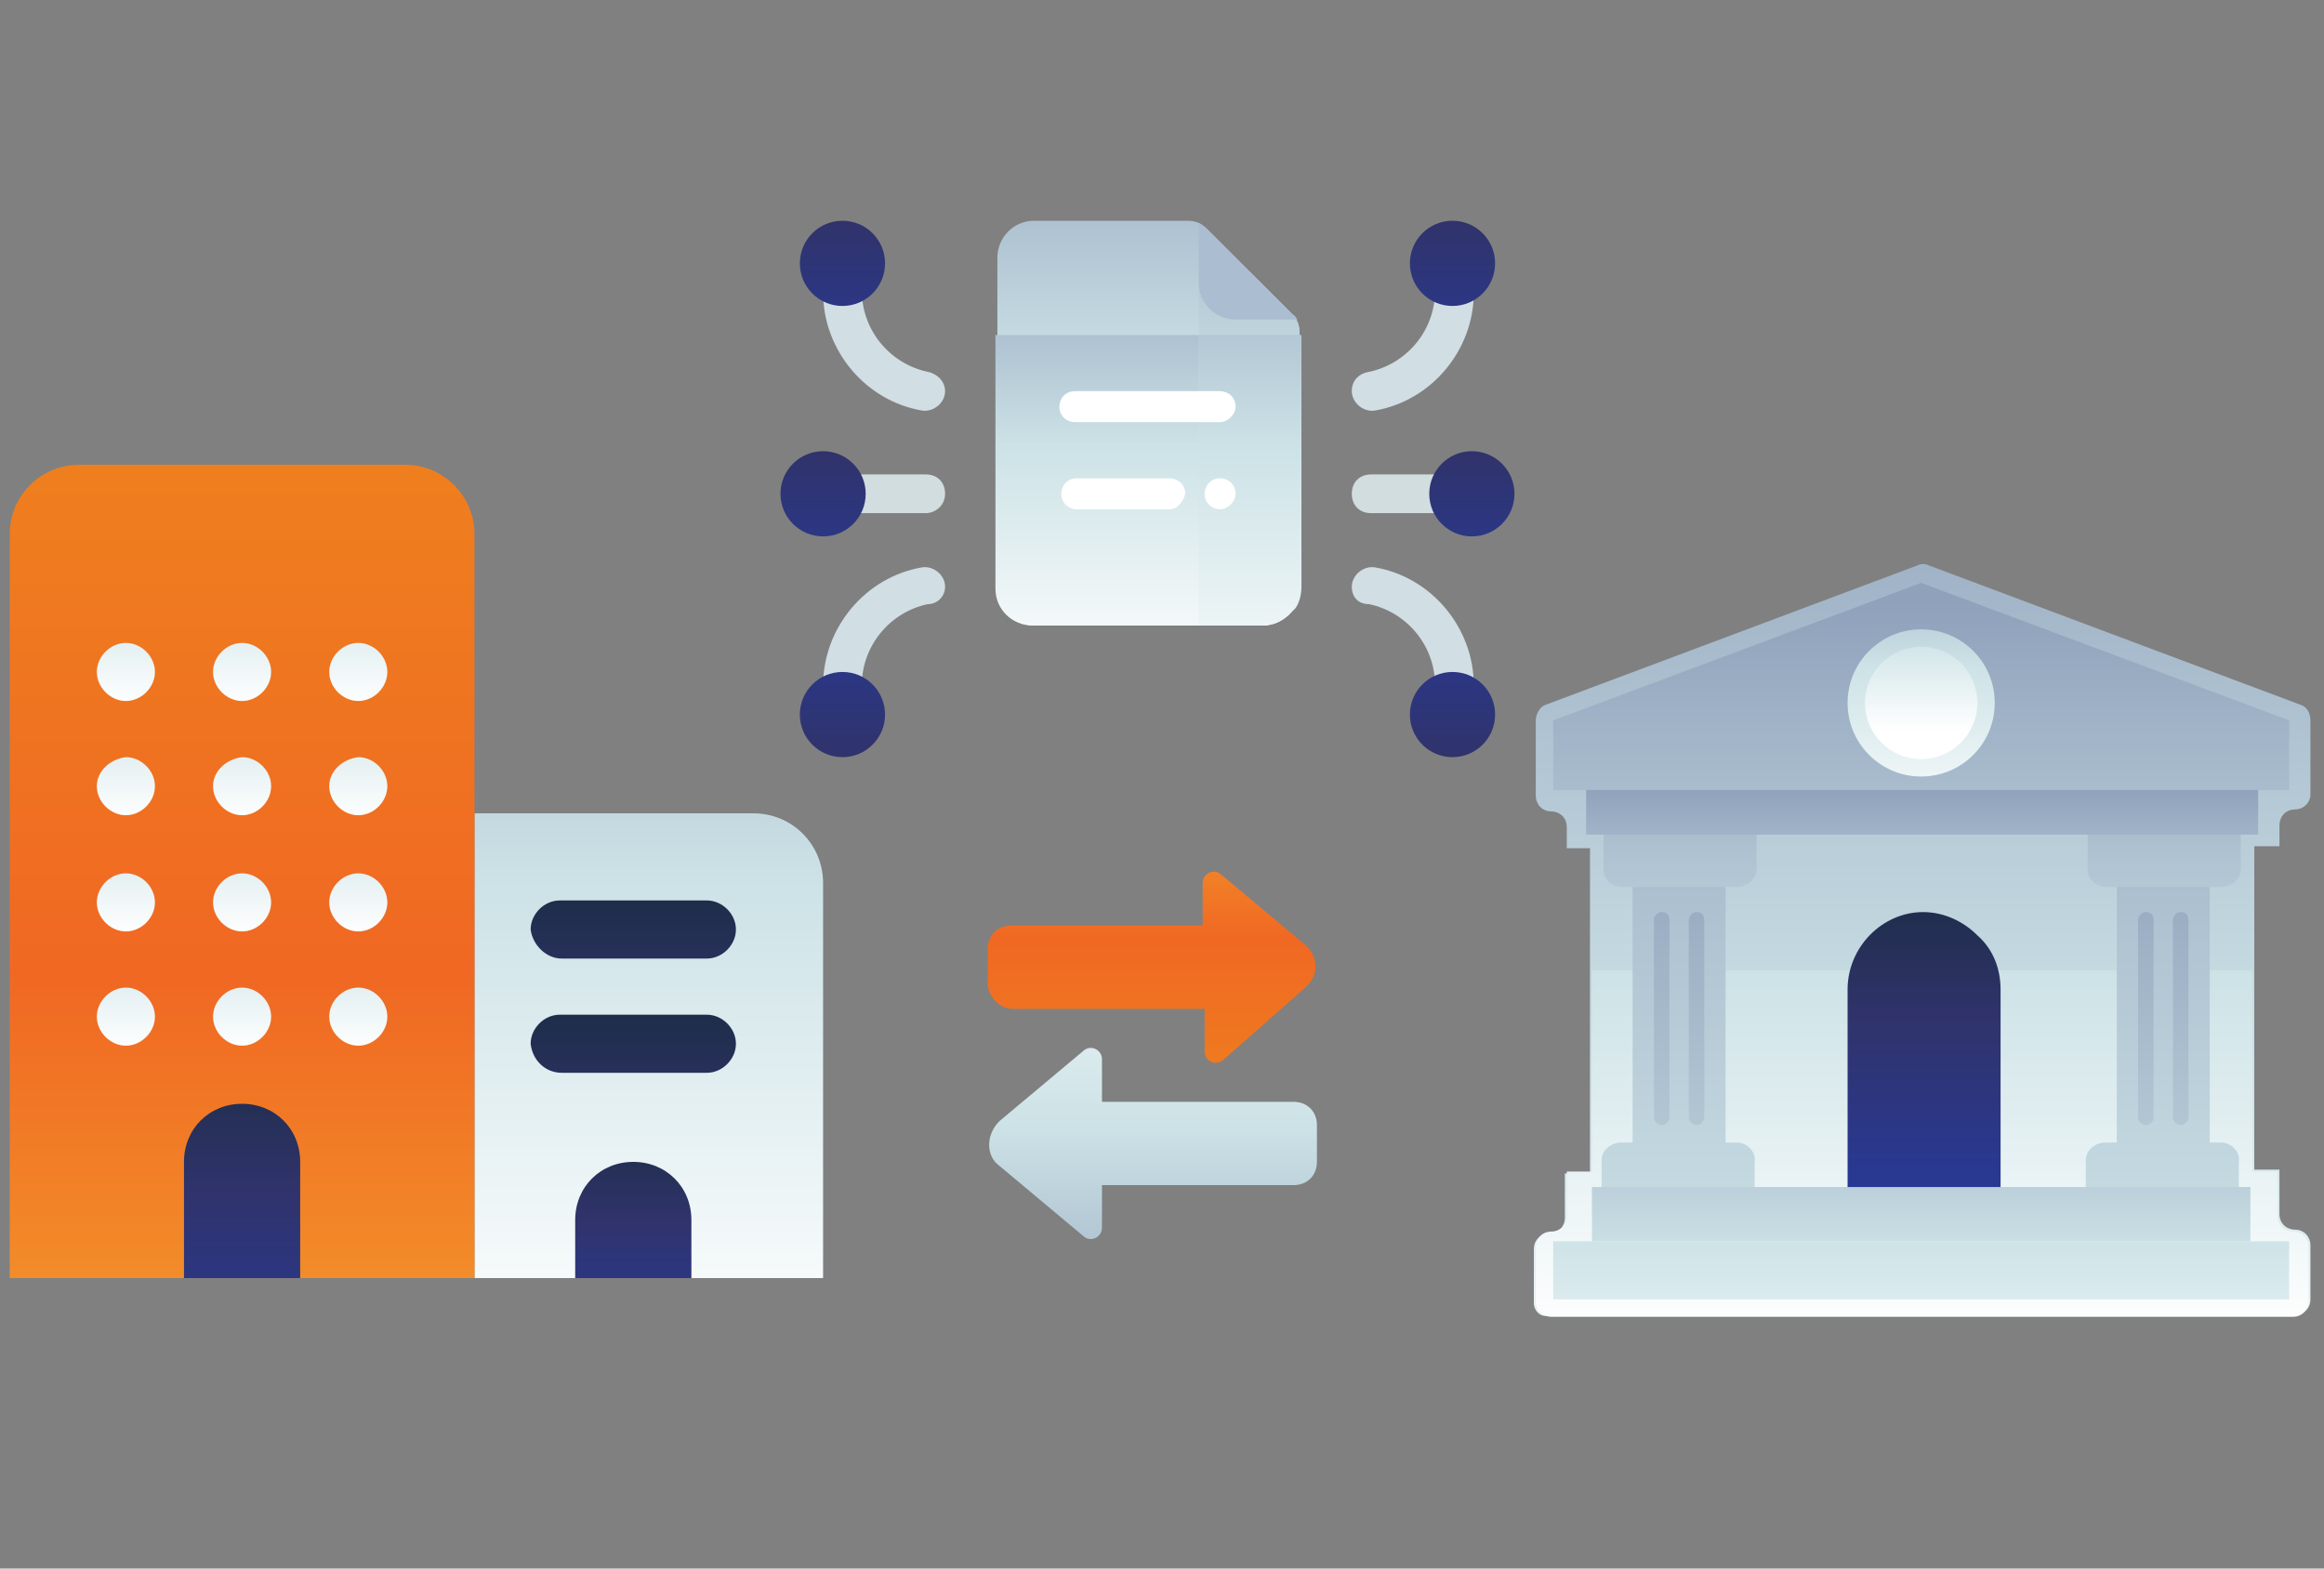 <?xml version="1.0" encoding="utf-8"?>
<!-- Generator: Adobe Illustrator 22.1.0, SVG Export Plug-In . SVG Version: 6.00 Build 0)  -->
<svg version="1.1" id="Layer_1" xmlns="http://www.w3.org/2000/svg" xmlns:xlink="http://www.w3.org/1999/xlink" x="0px" y="0px"
	 viewBox="0 0 120 81" style="enable-background:new 0 0 120 81;" xml:space="preserve">
<rect x="0" y="0" width="120" height="81" fill="#808080" stroke="none"/>
<style type="text/css">
	.st0{fill:url(#SVGID_1_);}
	.st1{fill:url(#SVGID_2_);}
	.st2{fill:url(#SVGID_3_);}
	.st3{fill:url(#SVGID_4_);}
	.st4{fill:url(#SVGID_5_);}
	.st5{fill:url(#SVGID_6_);}
	.st6{fill:url(#SVGID_7_);}
	.st7{fill:url(#SVGID_8_);}
	.st8{fill:url(#SVGID_9_);}
	.st9{fill:url(#SVGID_10_);}
	.st10{fill:url(#SVGID_11_);}
	.st11{fill:url(#SVGID_12_);}
	.st12{fill:url(#SVGID_13_);}
	.st13{fill:url(#SVGID_14_);}
	.st14{fill:url(#SVGID_15_);}
	.st15{fill:url(#SVGID_16_);}
	.st16{fill:url(#SVGID_17_);}
	.st17{fill:url(#SVGID_18_);}
	.st18{fill:url(#SVGID_19_);}
	.st19{fill:url(#SVGID_20_);}
	.st20{fill:url(#SVGID_21_);}
	.st21{fill:url(#SVGID_22_);}
	.st22{fill:url(#SVGID_23_);}
	.st23{fill:url(#SVGID_24_);}
	.st24{fill:#AABDD1;}
	.st25{fill:#FFFFFF;}
	.st26{fill:#D1DEE4;}
	.st27{fill:url(#SVGID_25_);}
	.st28{fill:url(#SVGID_26_);}
	.st29{fill:#D1DDDF;}
	.st30{fill:url(#SVGID_27_);}
	.st31{fill:url(#SVGID_28_);}
	.st32{fill:url(#SVGID_29_);}
	.st33{fill:url(#SVGID_30_);}
	.st34{fill:url(#SVGID_31_);}
	.st35{fill:url(#SVGID_32_);}
	.st36{fill:url(#SVGID_33_);}
	.st37{fill:url(#SVGID_34_);}
	.st38{fill:url(#SVGID_35_);}
	.st39{fill:url(#SVGID_36_);}
	.st40{fill:url(#SVGID_37_);}
	.st41{fill:url(#SVGID_38_);}
	.st42{fill:url(#SVGID_39_);}
	.st43{fill:url(#SVGID_40_);}
	.st44{fill:url(#SVGID_41_);}
	.st45{fill:url(#SVGID_42_);}
	.st46{fill:url(#SVGID_43_);}
	.st47{fill:url(#SVGID_44_);}
	.st48{fill:url(#SVGID_45_);}
	.st49{fill:url(#SVGID_46_);}
	.st50{fill:url(#SVGID_47_);}
</style>
<g>
	
		<linearGradient id="SVGID_1_" gradientUnits="userSpaceOnUse" x1="13.5" y1="11.667" x2="13.5" y2="60.171" gradientTransform="matrix(-1 0 0 -1 47 82)">
		<stop  offset="0" style="stop-color:#FFFFFF"/>
		<stop  offset="0.516" style="stop-color:#CCE2E6"/>
		<stop  offset="1" style="stop-color:#8FA1BB"/>
	</linearGradient>
	<path class="st0" d="M24.5,42h14.4c2,0,3.6,1.6,3.6,3.6V66h-18V42z"/>
	
		<linearGradient id="SVGID_2_" gradientUnits="userSpaceOnUse" x1="34.5" y1="-11.5" x2="34.5" y2="75.667" gradientTransform="matrix(-1 0 0 -1 47 82)">
		<stop  offset="0" style="stop-color:#F7CB33"/>
		<stop  offset="0.494" style="stop-color:#F06823"/>
		<stop  offset="1" style="stop-color:#EE8E1B"/>
	</linearGradient>
	<path class="st1" d="M0.5,27.6c0-2,1.6-3.6,3.6-3.6h16.8c2,0,3.6,1.6,3.6,3.6V66h-24C0.5,66,0.5,27.6,0.5,27.6z"/>
	
		<linearGradient id="SVGID_3_" gradientUnits="userSpaceOnUse" x1="34.5" y1="10.094" x2="34.5" y2="28.815" gradientTransform="matrix(-1 0 0 -1 47 82)">
		<stop  offset="0" style="stop-color:#273A9B"/>
		<stop  offset="0.56" style="stop-color:#30336B"/>
		<stop  offset="1" style="stop-color:#1A2C42"/>
	</linearGradient>
	<path class="st2" d="M9.5,60c0-1.7,1.3-3,3-3l0,0c1.7,0,3,1.3,3,3v6h-6V60z"/>
	
		<linearGradient id="SVGID_4_" gradientUnits="userSpaceOnUse" x1="14.3" y1="12.069" x2="14.3" y2="24.528" gradientTransform="matrix(-1 0 0 -1 47 82)">
		<stop  offset="0" style="stop-color:#273A9B"/>
		<stop  offset="0.56" style="stop-color:#30336B"/>
		<stop  offset="1" style="stop-color:#1A2C42"/>
	</linearGradient>
	<path class="st3" d="M29.7,63c0-1.7,1.3-3,3-3l0,0c1.7,0,3,1.3,3,3v3h-6V63z"/>
	<g>
		
			<linearGradient id="SVGID_5_" gradientUnits="userSpaceOnUse" x1="28.5" y1="27.708" x2="28.5" y2="39.877" gradientTransform="matrix(-1 0 0 -1 47 82)">
			<stop  offset="0" style="stop-color:#FFFFFF"/>
			<stop  offset="0.516" style="stop-color:#CCE2E6"/>
			<stop  offset="1" style="stop-color:#8FA1BB"/>
		</linearGradient>
		<path class="st4" d="M18.5,51c0.8,0,1.5,0.7,1.5,1.5S19.3,54,18.5,54S17,53.3,17,52.5S17.7,51,18.5,51z"/>
		
			<linearGradient id="SVGID_6_" gradientUnits="userSpaceOnUse" x1="34.5" y1="27.708" x2="34.5" y2="39.877" gradientTransform="matrix(-1 0 0 -1 47 82)">
			<stop  offset="0" style="stop-color:#FFFFFF"/>
			<stop  offset="0.516" style="stop-color:#CCE2E6"/>
			<stop  offset="1" style="stop-color:#8FA1BB"/>
		</linearGradient>
		<path class="st5" d="M12.5,51c0.8,0,1.5,0.7,1.5,1.5S13.3,54,12.5,54S11,53.3,11,52.5S11.7,51,12.5,51z"/>
		
			<linearGradient id="SVGID_7_" gradientUnits="userSpaceOnUse" x1="40.5" y1="27.708" x2="40.5" y2="39.877" gradientTransform="matrix(-1 0 0 -1 47 82)">
			<stop  offset="0" style="stop-color:#FFFFFF"/>
			<stop  offset="0.516" style="stop-color:#CCE2E6"/>
			<stop  offset="1" style="stop-color:#8FA1BB"/>
		</linearGradient>
		<path class="st6" d="M6.5,51C7.3,51,8,51.7,8,52.5S7.3,54,6.5,54S5,53.3,5,52.5S5.7,51,6.5,51z"/>
	</g>
	<g>
		
			<linearGradient id="SVGID_8_" gradientUnits="userSpaceOnUse" x1="28.5" y1="33.646" x2="28.5" y2="45.815" gradientTransform="matrix(-1 0 0 -1 47 82)">
			<stop  offset="0" style="stop-color:#FFFFFF"/>
			<stop  offset="0.516" style="stop-color:#CCE2E6"/>
			<stop  offset="1" style="stop-color:#8FA1BB"/>
		</linearGradient>
		<path class="st7" d="M18.5,45.1c0.8,0,1.5,0.7,1.5,1.5s-0.7,1.5-1.5,1.5S17,47.4,17,46.6S17.7,45.1,18.5,45.1z"/>
		
			<linearGradient id="SVGID_9_" gradientUnits="userSpaceOnUse" x1="34.5" y1="33.646" x2="34.5" y2="45.815" gradientTransform="matrix(-1 0 0 -1 47 82)">
			<stop  offset="0" style="stop-color:#FFFFFF"/>
			<stop  offset="0.516" style="stop-color:#CCE2E6"/>
			<stop  offset="1" style="stop-color:#8FA1BB"/>
		</linearGradient>
		<path class="st8" d="M12.5,45.1c0.8,0,1.5,0.7,1.5,1.5s-0.7,1.5-1.5,1.5S11,47.4,11,46.6S11.7,45.1,12.5,45.1z"/>
		
			<linearGradient id="SVGID_10_" gradientUnits="userSpaceOnUse" x1="40.5" y1="33.646" x2="40.5" y2="45.815" gradientTransform="matrix(-1 0 0 -1 47 82)">
			<stop  offset="0" style="stop-color:#FFFFFF"/>
			<stop  offset="0.516" style="stop-color:#CCE2E6"/>
			<stop  offset="1" style="stop-color:#8FA1BB"/>
		</linearGradient>
		<path class="st9" d="M6.5,45.1c0.8,0,1.5,0.7,1.5,1.5s-0.7,1.5-1.5,1.5S5,47.4,5,46.6S5.7,45.1,6.5,45.1z"/>
	</g>
	<g>
		
			<linearGradient id="SVGID_11_" gradientUnits="userSpaceOnUse" x1="28.5" y1="39.583" x2="28.5" y2="51.752" gradientTransform="matrix(-1 0 0 -1 47 82)">
			<stop  offset="0" style="stop-color:#FFFFFF"/>
			<stop  offset="0.516" style="stop-color:#CCE2E6"/>
			<stop  offset="1" style="stop-color:#8FA1BB"/>
		</linearGradient>
		<path class="st10" d="M18.5,39.1c0.8,0,1.5,0.7,1.5,1.5s-0.7,1.5-1.5,1.5S17,41.4,17,40.6S17.7,39.2,18.5,39.1z"/>
		
			<linearGradient id="SVGID_12_" gradientUnits="userSpaceOnUse" x1="34.5" y1="39.583" x2="34.5" y2="51.752" gradientTransform="matrix(-1 0 0 -1 47 82)">
			<stop  offset="0" style="stop-color:#FFFFFF"/>
			<stop  offset="0.516" style="stop-color:#CCE2E6"/>
			<stop  offset="1" style="stop-color:#8FA1BB"/>
		</linearGradient>
		<path class="st11" d="M12.5,39.1c0.8,0,1.5,0.7,1.5,1.5s-0.7,1.5-1.5,1.5S11,41.4,11,40.6S11.7,39.2,12.5,39.1z"/>
		
			<linearGradient id="SVGID_13_" gradientUnits="userSpaceOnUse" x1="40.5" y1="39.583" x2="40.5" y2="51.752" gradientTransform="matrix(-1 0 0 -1 47 82)">
			<stop  offset="0" style="stop-color:#FFFFFF"/>
			<stop  offset="0.516" style="stop-color:#CCE2E6"/>
			<stop  offset="1" style="stop-color:#8FA1BB"/>
		</linearGradient>
		<path class="st12" d="M6.5,39.1c0.8,0,1.5,0.7,1.5,1.5s-0.7,1.5-1.5,1.5S5,41.4,5,40.6S5.7,39.2,6.5,39.1z"/>
	</g>
	<g>
		
			<linearGradient id="SVGID_14_" gradientUnits="userSpaceOnUse" x1="28.5" y1="45.521" x2="28.5" y2="57.69" gradientTransform="matrix(-1 0 0 -1 47 82)">
			<stop  offset="0" style="stop-color:#FFFFFF"/>
			<stop  offset="0.516" style="stop-color:#CCE2E6"/>
			<stop  offset="1" style="stop-color:#8FA1BB"/>
		</linearGradient>
		<path class="st13" d="M18.5,33.2c0.8,0,1.5,0.7,1.5,1.5s-0.7,1.5-1.5,1.5S17,35.5,17,34.7S17.7,33.2,18.5,33.2z"/>
		
			<linearGradient id="SVGID_15_" gradientUnits="userSpaceOnUse" x1="34.5" y1="45.521" x2="34.5" y2="57.69" gradientTransform="matrix(-1 0 0 -1 47 82)">
			<stop  offset="0" style="stop-color:#FFFFFF"/>
			<stop  offset="0.516" style="stop-color:#CCE2E6"/>
			<stop  offset="1" style="stop-color:#8FA1BB"/>
		</linearGradient>
		<path class="st14" d="M12.5,33.2c0.8,0,1.5,0.7,1.5,1.5s-0.7,1.5-1.5,1.5S11,35.5,11,34.7S11.7,33.2,12.5,33.2z"/>
		
			<linearGradient id="SVGID_16_" gradientUnits="userSpaceOnUse" x1="40.5" y1="45.521" x2="40.5" y2="57.69" gradientTransform="matrix(-1 0 0 -1 47 82)">
			<stop  offset="0" style="stop-color:#FFFFFF"/>
			<stop  offset="0.516" style="stop-color:#CCE2E6"/>
			<stop  offset="1" style="stop-color:#8FA1BB"/>
		</linearGradient>
		<path class="st15" d="M6.5,33.2c0.8,0,1.5,0.7,1.5,1.5s-0.7,1.5-1.5,1.5S5,35.5,5,34.7S5.7,33.2,6.5,33.2z"/>
	</g>
	
		<linearGradient id="SVGID_17_" gradientUnits="userSpaceOnUse" x1="14.3" y1="20.417" x2="14.3" y2="36.849" gradientTransform="matrix(-1 0 0 -1 47 82)">
		<stop  offset="0" style="stop-color:#273A9B"/>
		<stop  offset="0.56" style="stop-color:#30336B"/>
		<stop  offset="1" style="stop-color:#1A2C42"/>
	</linearGradient>
	<path class="st16" d="M27.4,48L27.4,48c0-0.8,0.7-1.5,1.5-1.5h7.6c0.8,0,1.5,0.7,1.5,1.5l0,0c0,0.8-0.7,1.5-1.5,1.5H29
		C28.2,49.5,27.5,48.8,27.4,48z"/>
	
		<linearGradient id="SVGID_18_" gradientUnits="userSpaceOnUse" x1="14.3" y1="14.49" x2="14.3" y2="30.922" gradientTransform="matrix(-1 0 0 -1 47 82)">
		<stop  offset="0" style="stop-color:#273A9B"/>
		<stop  offset="0.56" style="stop-color:#30336B"/>
		<stop  offset="1" style="stop-color:#1A2C42"/>
	</linearGradient>
	<path class="st17" d="M27.4,53.9L27.4,53.9c0-0.8,0.7-1.5,1.5-1.5h7.6c0.8,0,1.5,0.7,1.5,1.5l0,0c0,0.8-0.7,1.5-1.5,1.5H29
		C28.2,55.4,27.5,54.8,27.4,53.9z"/>
</g>
<g>
	
		<linearGradient id="SVGID_19_" gradientUnits="userSpaceOnUse" x1="66.287" y1="7.654" x2="66.287" y2="35.544" gradientTransform="matrix(-1 0 0 1 125.8 27)">
		<stop  offset="0" style="stop-color:#F7CB33"/>
		<stop  offset="0.494" style="stop-color:#F06823"/>
		<stop  offset="1" style="stop-color:#EE8E1B"/>
	</linearGradient>
	<path class="st18" d="M52.3,52.1h9.9v2.2c0,0.5,0.6,0.8,1,0.4l4.2-3.7c0.7-0.6,0.7-1.6,0-2.2l-4.3-3.6c-0.4-0.4-1-0.1-1,0.4v2.2
		h-9.9c-0.7,0-1.2,0.5-1.2,1.2v1.9C51.1,51.5,51.6,52.1,52.3,52.1z"/>
	
		<linearGradient id="SVGID_20_" gradientUnits="userSpaceOnUse" x1="66.213" y1="16.882" x2="66.213" y2="44.772" gradientTransform="matrix(-1 0 0 1 125.8 27)">
		<stop  offset="0" style="stop-color:#FFFFFF"/>
		<stop  offset="0.516" style="stop-color:#CCE2E6"/>
		<stop  offset="1" style="stop-color:#8FA1BB"/>
	</linearGradient>
	<path class="st19" d="M51.6,60.2l4.3,3.6c0.4,0.4,1,0.1,1-0.4v-2.2h9.9c0.7,0,1.2-0.5,1.2-1.2v-1.9c0-0.7-0.5-1.2-1.2-1.2h-9.9
		v-2.2c0-0.5-0.6-0.8-1-0.4l-4.3,3.6C50.9,58.6,50.9,59.7,51.6,60.2z"/>
</g>
<g>
	<g>
		
			<linearGradient id="SVGID_21_" gradientUnits="userSpaceOnUse" x1="59.275" y1="45.832" x2="59.275" y2="78.486" gradientTransform="matrix(1 0 0 -1 0 82)">
			<stop  offset="0" style="stop-color:#FFFFFF"/>
			<stop  offset="0.516" style="stop-color:#CCE2E6"/>
			<stop  offset="1" style="stop-color:#8FA1BB"/>
		</linearGradient>
		<path class="st20" d="M53.4,11.4c-1.1,0-1.9,0.9-1.9,1.9v17.1c0,1.1,0.9,1.9,1.9,1.9h11.8c1.1,0,1.9-0.9,1.9-1.9V17.2
			c0-0.4-0.1-0.7-0.4-1l-4.4-4.4c-0.3-0.3-0.6-0.4-1-0.4H53.4z"/>
		
			<linearGradient id="SVGID_22_" gradientUnits="userSpaceOnUse" x1="59.175" y1="46.913" x2="59.175" y2="70.331" gradientTransform="matrix(1 0 0 -1 0 82)">
			<stop  offset="0" style="stop-color:#FFFFFF"/>
			<stop  offset="0.516" style="stop-color:#CCE2E6"/>
			<stop  offset="1" style="stop-color:#8FA1BB"/>
		</linearGradient>
		<path class="st21" d="M51.4,17.3v13.1c0,1.1,0.9,1.9,1.9,1.9h11.8c1.1,0,1.9-0.9,1.9-1.9V17.3H51.4z"/>
		
			<linearGradient id="SVGID_23_" gradientUnits="userSpaceOnUse" x1="64.475" y1="43.17" x2="64.475" y2="77.816" gradientTransform="matrix(1 0 0 -1 0 82)">
			<stop  offset="0" style="stop-color:#FFFFFF"/>
			<stop  offset="0.516" style="stop-color:#CCE2E6"/>
			<stop  offset="1" style="stop-color:#8FA1BB"/>
		</linearGradient>
		<path class="st22" d="M61.9,32.3h3.3c1.1,0,1.9-0.9,1.9-1.9V17.2c0-0.4-0.1-0.7-0.4-1L64.5,14h-2.6V32.3z"/>
		
			<linearGradient id="SVGID_24_" gradientUnits="userSpaceOnUse" x1="64.525" y1="44.322" x2="64.525" y2="72.811" gradientTransform="matrix(1 0 0 -1 0 82)">
			<stop  offset="0" style="stop-color:#FFFFFF"/>
			<stop  offset="0.516" style="stop-color:#CCE2E6"/>
			<stop  offset="1" style="stop-color:#8FA1BB"/>
		</linearGradient>
		<path class="st23" d="M61.9,32.3h3.3c0.3,0,0.5-0.1,0.8-0.2c0.2-0.1,0.3-0.2,0.5-0.3c0.1-0.1,0.3-0.3,0.4-0.4
			c0.2-0.3,0.3-0.7,0.3-1.1v-13h-5.3V32.3z"/>
		<path class="st24" d="M61.9,14.6c0,1.1,0.9,1.9,1.9,1.9H67c-0.1-0.1-0.1-0.2-0.3-0.3l-4.4-4.4c-0.1-0.1-0.3-0.2-0.4-0.3V14.6z"/>
	</g>
	<g>
		<g>
			<path class="st25" d="M63,21.8h-7.5c-0.4,0-0.8-0.3-0.8-0.8l0,0c0-0.4,0.3-0.8,0.8-0.8H63c0.4,0,0.8,0.3,0.8,0.8l0,0
				C63.8,21.4,63.4,21.8,63,21.8z"/>
			<path class="st25" d="M60.4,26.3h-4.8c-0.4,0-0.8-0.3-0.8-0.8l0,0c0-0.4,0.3-0.8,0.8-0.8h4.8c0.4,0,0.8,0.3,0.8,0.8l0,0
				C61.1,25.9,60.8,26.3,60.4,26.3z"/>
			<path class="st25" d="M63,26.3L63,26.3c-0.4,0-0.8-0.3-0.8-0.8l0,0c0-0.4,0.3-0.8,0.8-0.8l0,0c0.4,0,0.8,0.3,0.8,0.8l0,0
				C63.8,25.9,63.4,26.3,63,26.3z"/>
		</g>
	</g>
	<g>
		<g>
			<g>
				<g>
					<path class="st26" d="M48.8,20.2c0,0.6-0.6,1.1-1.2,1c-2.9-0.5-5.1-3.1-5.1-6.1v-1.5h2V15c0,2.1,1.5,3.8,3.4,4.2
						C48.4,19.3,48.8,19.7,48.8,20.2L48.8,20.2z"/>
				</g>
				
					<linearGradient id="SVGID_25_" gradientUnits="userSpaceOnUse" x1="43.475" y1="61.968" x2="43.475" y2="77.174" gradientTransform="matrix(1 0 0 -1 0 82)">
					<stop  offset="0" style="stop-color:#273A9B"/>
					<stop  offset="0.56" style="stop-color:#30336B"/>
					<stop  offset="1" style="stop-color:#1A2C42"/>
				</linearGradient>
				<circle class="st27" cx="43.5" cy="13.6" r="2.2"/>
			</g>
			<g>
				<g>
					<path class="st26" d="M48.8,30.3c0-0.6-0.6-1.1-1.2-1c-2.9,0.5-5.1,3.1-5.1,6.1v1.4h2v-1.4c0-2.1,1.5-3.8,3.4-4.2
						C48.4,31.2,48.8,30.8,48.8,30.3L48.8,30.3z"/>
				</g>
				
					<linearGradient id="SVGID_26_" gradientUnits="userSpaceOnUse" x1="43.475" y1="2030.705" x2="43.475" y2="2045.912" gradientTransform="matrix(1 0 0 1 0 -2000.168)">
					<stop  offset="0" style="stop-color:#273A9B"/>
					<stop  offset="0.56" style="stop-color:#30336B"/>
					<stop  offset="1" style="stop-color:#1A2C42"/>
				</linearGradient>
				<circle class="st28" cx="43.5" cy="36.9" r="2.2"/>
			</g>
			<g>
				<path class="st29" d="M47.8,26.5h-5.2v-2h5.2c0.6,0,1,0.4,1,1l0,0C48.8,26.1,48.3,26.5,47.8,26.5z"/>
			</g>
		</g>
		
			<linearGradient id="SVGID_27_" gradientUnits="userSpaceOnUse" x1="42.475" y1="50.045" x2="42.475" y2="65.252" gradientTransform="matrix(1 0 0 -1 0 82)">
			<stop  offset="0" style="stop-color:#273A9B"/>
			<stop  offset="0.56" style="stop-color:#30336B"/>
			<stop  offset="1" style="stop-color:#1A2C42"/>
		</linearGradient>
		<circle class="st30" cx="42.5" cy="25.5" r="2.2"/>
	</g>
	<g>
		<g>
			<g>
				<g>
					<path class="st26" d="M69.8,20.2c0,0.6,0.6,1.1,1.2,1c2.9-0.5,5.1-3.1,5.1-6.1v-1.5h-2V15c0,2.1-1.5,3.8-3.4,4.2
						C70.1,19.3,69.8,19.7,69.8,20.2L69.8,20.2z"/>
				</g>
				
					<linearGradient id="SVGID_28_" gradientUnits="userSpaceOnUse" x1="-470.975" y1="61.968" x2="-470.975" y2="77.174" gradientTransform="matrix(-1 0 0 -1 -396 82)">
					<stop  offset="0" style="stop-color:#273A9B"/>
					<stop  offset="0.56" style="stop-color:#30336B"/>
					<stop  offset="1" style="stop-color:#1A2C42"/>
				</linearGradient>
				<circle class="st31" cx="75" cy="13.6" r="2.2"/>
			</g>
			<g>
				<g>
					<path class="st26" d="M69.8,30.3c0-0.6,0.6-1.1,1.2-1c2.9,0.5,5.1,3.1,5.1,6.1v1.4h-2v-1.4c0-2.1-1.5-3.8-3.4-4.2
						C70.1,31.2,69.8,30.8,69.8,30.3L69.8,30.3z"/>
				</g>
				
					<linearGradient id="SVGID_29_" gradientUnits="userSpaceOnUse" x1="-470.975" y1="2030.705" x2="-470.975" y2="2045.912" gradientTransform="matrix(-1 0 0 1 -396 -2000.168)">
					<stop  offset="0" style="stop-color:#273A9B"/>
					<stop  offset="0.56" style="stop-color:#30336B"/>
					<stop  offset="1" style="stop-color:#1A2C42"/>
				</linearGradient>
				<circle class="st32" cx="75" cy="36.9" r="2.2"/>
			</g>
			<g>
				<path class="st29" d="M70.8,26.5H76v-2h-5.2c-0.6,0-1,0.4-1,1l0,0C69.8,26.1,70.2,26.5,70.8,26.5z"/>
			</g>
		</g>
		
			<linearGradient id="SVGID_30_" gradientUnits="userSpaceOnUse" x1="-471.975" y1="50.045" x2="-471.975" y2="65.252" gradientTransform="matrix(-1 0 0 -1 -396 82)">
			<stop  offset="0" style="stop-color:#273A9B"/>
			<stop  offset="0.56" style="stop-color:#30336B"/>
			<stop  offset="1" style="stop-color:#1A2C42"/>
		</linearGradient>
		<circle class="st33" cx="76" cy="25.5" r="2.2"/>
	</g>
</g>
<g>
	
		<linearGradient id="SVGID_31_" gradientUnits="userSpaceOnUse" x1="99.225" y1="4.087" x2="99.225" y2="62.67" gradientTransform="matrix(1 0 0 -1 0 82)">
		<stop  offset="0" style="stop-color:#FFFFFF"/>
		<stop  offset="0.394" style="stop-color:#CCE2E6"/>
		<stop  offset="1" style="stop-color:#8FA1BB"/>
	</linearGradient>
	<path class="st34" d="M79.2,67.3v-2.8c0-0.5,0.4-0.8,0.8-0.8l0,0c0.5,0,0.8-0.4,0.8-0.8v-2.3h1.3V43.8h-1.2v-1.1
		c0-0.5-0.4-0.8-0.8-0.8l0,0c-0.5,0-0.8-0.4-0.8-0.8v-3.9c0-0.3,0.2-0.7,0.5-0.8L99,29.2c0.2-0.1,0.4-0.1,0.6,0l19.2,7.2
		c0.3,0.1,0.5,0.4,0.5,0.8V41c0,0.5-0.4,0.8-0.8,0.8l0,0c-0.5,0-0.8,0.4-0.8,0.8v1.1h-1.3v16.7h1.3v2.3c0,0.5,0.4,0.8,0.8,0.8l0,0
		c0.5,0,0.8,0.4,0.8,0.8v2.8c0,0.5-0.4,0.8-0.8,0.8H80C79.6,68.1,79.2,67.7,79.2,67.3z"/>
	<g>
		
			<linearGradient id="SVGID_32_" gradientUnits="userSpaceOnUse" x1="99.225" y1="13.063" x2="99.225" y2="49.808" gradientTransform="matrix(1 0 0 -1 0 82)">
			<stop  offset="0" style="stop-color:#FFFFFF"/>
			<stop  offset="0.516" style="stop-color:#CCE2E6"/>
			<stop  offset="1" style="stop-color:#8FA1BB"/>
		</linearGradient>
		<path class="st35" d="M82.2,50.1v10.4h-1.3v2.3c0,0.5-0.4,0.8-0.8,0.8c-0.5,0-0.8,0.4-0.8,0.8v2.8c0,0.5,0.4,0.8,0.8,0.8h38.3
			c0.5,0,0.8-0.4,0.8-0.8v-2.8c0-0.5-0.4-0.8-0.8-0.8c-0.5,0-0.8-0.4-0.8-0.8v-2.3h-1.3V50.1H82.2z"/>
	</g>
	<g>
		
			<linearGradient id="SVGID_33_" gradientUnits="userSpaceOnUse" x1="99.325" y1="19.449" x2="99.325" y2="37.189" gradientTransform="matrix(1 0 0 -1 0 82)">
			<stop  offset="0" style="stop-color:#273A9B"/>
			<stop  offset="0.56" style="stop-color:#30336B"/>
			<stop  offset="1" style="stop-color:#1A2C42"/>
		</linearGradient>
		<path class="st36" d="M95.4,51.1v11h7.9v-11c0-1.1-0.4-2.1-1.2-2.8c-0.7-0.7-1.7-1.2-2.8-1.2C97.2,47.1,95.4,48.9,95.4,51.1z"/>
		<g>
			
				<linearGradient id="SVGID_34_" gradientUnits="userSpaceOnUse" x1="86.631" y1="-25.331" x2="86.631" y2="54.001" gradientTransform="matrix(1 0 0 -1 0 82)">
				<stop  offset="0" style="stop-color:#FFFFFF"/>
				<stop  offset="0.516" style="stop-color:#CCE2E6"/>
				<stop  offset="1" style="stop-color:#8FA1BB"/>
			</linearGradient>
			<path class="st37" d="M89.7,59h-0.6V45.4h-4.8V59h-0.6c-0.5,0-1,0.4-1,0.9V62h7.9v-2C90.7,59.5,90.2,59,89.7,59z"/>
			
				<linearGradient id="SVGID_35_" gradientUnits="userSpaceOnUse" x1="111.631" y1="-25.331" x2="111.631" y2="54.001" gradientTransform="matrix(1 0 0 -1 0 82)">
				<stop  offset="0" style="stop-color:#FFFFFF"/>
				<stop  offset="0.516" style="stop-color:#CCE2E6"/>
				<stop  offset="1" style="stop-color:#8FA1BB"/>
			</linearGradient>
			<path class="st38" d="M114.7,59h-0.6V45.4h-4.8V59h-0.6c-0.5,0-1,0.4-1,0.9V62h7.9v-2C115.7,59.5,115.2,59,114.7,59z"/>
			<g>
				
					<linearGradient id="SVGID_36_" gradientUnits="userSpaceOnUse" x1="87.575" y1="-19.049" x2="87.575" y2="40.325" gradientTransform="matrix(1 0 0 -1 0 82)">
					<stop  offset="0" style="stop-color:#FFFFFF"/>
					<stop  offset="0.516" style="stop-color:#CCE2E6"/>
					<stop  offset="1" style="stop-color:#8FA1BB"/>
				</linearGradient>
				<path class="st39" d="M87.6,47.1c-0.2,0-0.4,0.2-0.4,0.4v10.2c0,0.2,0.2,0.4,0.4,0.4c0.2,0,0.4-0.2,0.4-0.4V47.5
					C88,47.3,87.9,47.1,87.6,47.1z"/>
				
					<linearGradient id="SVGID_37_" gradientUnits="userSpaceOnUse" x1="85.775" y1="-19.049" x2="85.775" y2="40.325" gradientTransform="matrix(1 0 0 -1 0 82)">
					<stop  offset="0" style="stop-color:#FFFFFF"/>
					<stop  offset="0.516" style="stop-color:#CCE2E6"/>
					<stop  offset="1" style="stop-color:#8FA1BB"/>
				</linearGradient>
				<path class="st40" d="M85.8,47.1c-0.2,0-0.4,0.2-0.4,0.4v10.2c0,0.2,0.2,0.4,0.4,0.4c0.2,0,0.4-0.2,0.4-0.4V47.5
					C86.2,47.3,86.1,47.1,85.8,47.1z"/>
				
					<linearGradient id="SVGID_38_" gradientUnits="userSpaceOnUse" x1="112.575" y1="-19.049" x2="112.575" y2="40.325" gradientTransform="matrix(1 0 0 -1 0 82)">
					<stop  offset="0" style="stop-color:#FFFFFF"/>
					<stop  offset="0.516" style="stop-color:#CCE2E6"/>
					<stop  offset="1" style="stop-color:#8FA1BB"/>
				</linearGradient>
				<path class="st41" d="M112.6,47.1c-0.2,0-0.4,0.2-0.4,0.4v10.2c0,0.2,0.2,0.4,0.4,0.4c0.2,0,0.4-0.2,0.4-0.4V47.5
					C113,47.3,112.9,47.1,112.6,47.1z"/>
				
					<linearGradient id="SVGID_39_" gradientUnits="userSpaceOnUse" x1="110.775" y1="-19.049" x2="110.775" y2="40.325" gradientTransform="matrix(1 0 0 -1 0 82)">
					<stop  offset="0" style="stop-color:#FFFFFF"/>
					<stop  offset="0.516" style="stop-color:#CCE2E6"/>
					<stop  offset="1" style="stop-color:#8FA1BB"/>
				</linearGradient>
				<path class="st42" d="M110.8,47.1c-0.2,0-0.4,0.2-0.4,0.4v10.2c0,0.2,0.2,0.4,0.4,0.4s0.4-0.2,0.4-0.4V47.5
					C111.2,47.3,111.1,47.1,110.8,47.1z"/>
			</g>
			
				<linearGradient id="SVGID_40_" gradientUnits="userSpaceOnUse" x1="99.175" y1="5.819" x2="99.175" y2="30.441" gradientTransform="matrix(1 0 0 -1 0 82)">
				<stop  offset="0" style="stop-color:#FFFFFF"/>
				<stop  offset="0.516" style="stop-color:#CCE2E6"/>
				<stop  offset="1" style="stop-color:#8FA1BB"/>
			</linearGradient>
			<rect x="80.2" y="64.1" class="st43" width="38" height="3"/>
			
				<linearGradient id="SVGID_41_" gradientUnits="userSpaceOnUse" x1="99.175" y1="4.13" x2="99.175" y2="29.655" gradientTransform="matrix(1 0 0 -1 0 82)">
				<stop  offset="0" style="stop-color:#FFFFFF"/>
				<stop  offset="0.516" style="stop-color:#CCE2E6"/>
				<stop  offset="1" style="stop-color:#8FA1BB"/>
			</linearGradient>
			<rect x="82.2" y="61.3" class="st44" width="34" height="2.8"/>
			
				<linearGradient id="SVGID_42_" gradientUnits="userSpaceOnUse" x1="86.725" y1="8.933" x2="86.725" y2="47.215" gradientTransform="matrix(1 0 0 -1 0 82)">
				<stop  offset="0" style="stop-color:#FFFFFF"/>
				<stop  offset="0.516" style="stop-color:#CCE2E6"/>
				<stop  offset="1" style="stop-color:#8FA1BB"/>
			</linearGradient>
			<path class="st45" d="M90.7,42.8h-7.9v2.1c0,0.5,0.4,0.9,1,0.9h5.9c0.5,0,1-0.4,1-0.9V42.8z"/>
			
				<linearGradient id="SVGID_43_" gradientUnits="userSpaceOnUse" x1="111.725" y1="8.933" x2="111.725" y2="47.215" gradientTransform="matrix(1 0 0 -1 0 82)">
				<stop  offset="0" style="stop-color:#FFFFFF"/>
				<stop  offset="0.516" style="stop-color:#CCE2E6"/>
				<stop  offset="1" style="stop-color:#8FA1BB"/>
			</linearGradient>
			<path class="st46" d="M115.7,42.8h-7.9v2.1c0,0.5,0.4,0.9,1,0.9h5.9c0.5,0,1-0.4,1-0.9C115.7,44.9,115.7,42.8,115.7,42.8z"/>
			
				<linearGradient id="SVGID_44_" gradientUnits="userSpaceOnUse" x1="99.225" y1="22.92" x2="99.225" y2="41.419" gradientTransform="matrix(1 0 0 -1 0 82)">
				<stop  offset="0" style="stop-color:#FFFFFF"/>
				<stop  offset="0.516" style="stop-color:#CCE2E6"/>
				<stop  offset="1" style="stop-color:#8FA1BB"/>
			</linearGradient>
			<rect x="81.9" y="40.1" class="st47" width="34.7" height="3"/>
			
				<linearGradient id="SVGID_45_" gradientUnits="userSpaceOnUse" x1="99.175" y1="2.253" x2="99.175" y2="51.091" gradientTransform="matrix(1 0 0 -1 0 82)">
				<stop  offset="0" style="stop-color:#FFFFFF"/>
				<stop  offset="0.516" style="stop-color:#CCE2E6"/>
				<stop  offset="1" style="stop-color:#8FA1BB"/>
			</linearGradient>
			<path class="st48" d="M99.2,30.1l-19,7.1v3.6h38v-3.6L99.2,30.1z M99.2,39.2c-1.8,0-3.3-1.5-3.3-3.3s1.5-3.3,3.3-3.3
				c1.8,0,3.3,1.5,3.3,3.3S101,39.2,99.2,39.2z"/>
		</g>
		
			<linearGradient id="SVGID_46_" gradientUnits="userSpaceOnUse" x1="99.175" y1="38.914" x2="99.175" y2="55.931" gradientTransform="matrix(1 0 0 -1 0 82)">
			<stop  offset="0" style="stop-color:#FFFFFF"/>
			<stop  offset="0.516" style="stop-color:#CCE2E6"/>
			<stop  offset="1" style="stop-color:#8FA1BB"/>
		</linearGradient>
		<circle class="st49" cx="99.2" cy="36.3" r="3.8"/>
		
			<linearGradient id="SVGID_47_" gradientUnits="userSpaceOnUse" x1="99.175" y1="44.249" x2="99.175" y2="53.866" gradientTransform="matrix(1 0 0 -1 0 82)">
			<stop  offset="0" style="stop-color:#FFFFFF"/>
			<stop  offset="0.516" style="stop-color:#CCE2E6"/>
			<stop  offset="1" style="stop-color:#8FA1BB"/>
		</linearGradient>
		<circle class="st50" cx="99.2" cy="36.3" r="2.9"/>
	</g>
</g>
</svg>
